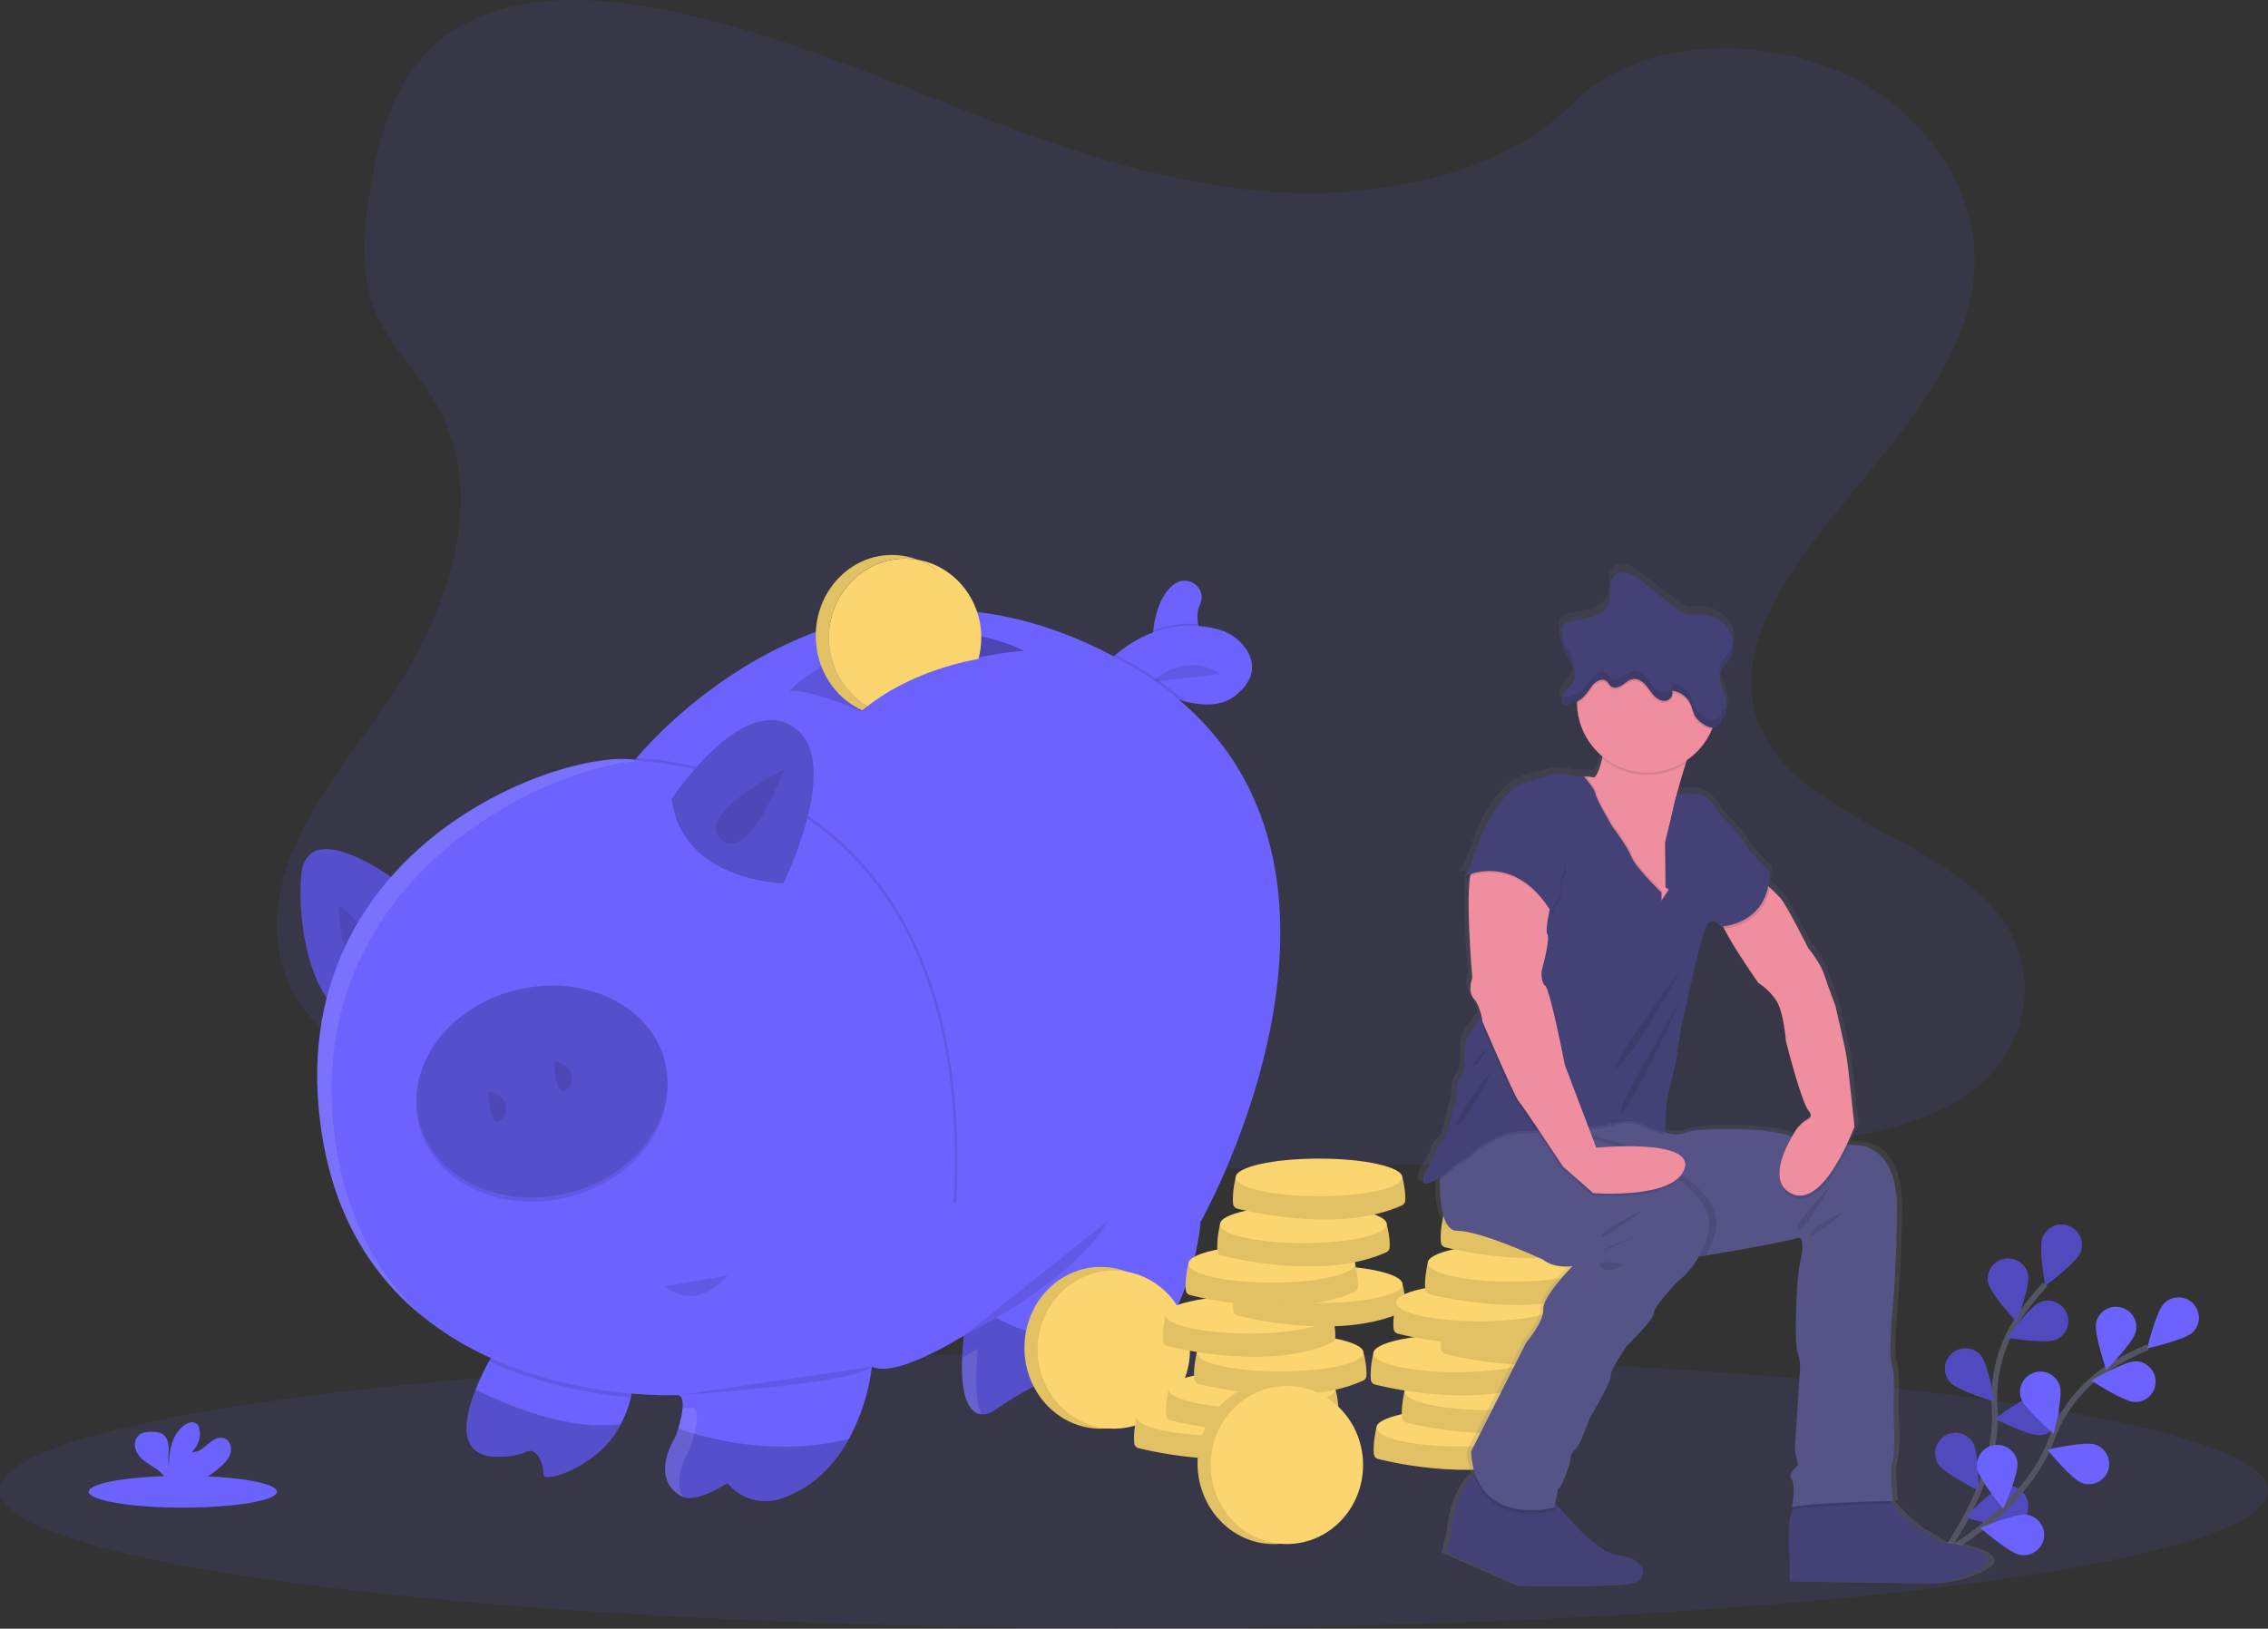 <?xml version="1.0" encoding="UTF-8"?>
<svg width="788px" height="566px" viewBox="0 0 788 566" version="1.1" xmlns="http://www.w3.org/2000/svg" xmlns:xlink="http://www.w3.org/1999/xlink">
    <rect x="0" y="0" width="788" height="566" fill="#333333" stroke="none"/>
    <!-- Generator: Sketch 53 (72520) - https://sketchapp.com -->
    <title>@1xundraw_savings_hjfl</title>
    <desc>Created with Sketch.</desc>
    <defs>
        <linearGradient x1="49.996%" y1="100.001%" x2="49.996%" y2="0.016%" id="linearGradient-1">
            <stop stop-color="#808080" stop-opacity="0.25" offset="0%"></stop>
            <stop stop-color="#808080" stop-opacity="0.12" offset="54%"></stop>
            <stop stop-color="#808080" stop-opacity="0.1" offset="100%"></stop>
        </linearGradient>
    </defs>
    <g id="Landing-Page" stroke="none" stroke-width="1" fill="none" fill-rule="evenodd">
        <g id="TravelLead-Landing-Page-" transform="translate(0, -6210)">
            <g id="---ILE-ZAROBIĘ" transform="translate(0, 5075)">
                <g id="Section-2" transform="translate(0, 1135)">
                    <g id="undraw_savings_hjfl">
                        <ellipse id="Oval" fill="#6C63FF" fill-rule="nonzero" opacity="0.1" cx="394" cy="517.958" rx="394" ry="47.893"></ellipse>
                        <path d="M674.163,541.436 C674.163,541.436 694.709,515.287 693.045,489.342 C692.28,478.465 695.062,467.633 700.975,458.471 C703.821,454.147 707.053,450.089 710.631,446.348" id="Path" stroke="#535461" stroke-width="2"></path>
                        <path d="M709.686,429.996 C708.234,433.626 710.61,446.778 710.61,446.778 C710.61,446.778 721.387,438.877 722.831,435.24 C723.768,432.891 723.381,430.222 721.816,428.237 C720.251,426.251 717.745,425.252 715.243,425.615 C712.741,425.977 710.623,427.648 709.686,429.996 L709.686,429.996 Z" id="Path" fill="#6C63FF" fill-rule="nonzero"></path>
                        <path d="M690.79,445.777 C691.544,449.611 700.657,459.359 700.657,459.359 C700.657,459.359 705.408,446.869 704.654,443.028 C703.895,439.192 700.17,436.697 696.333,437.456 C692.497,438.215 690.003,441.941 690.762,445.777 L690.79,445.777 Z" id="Path" fill="#6C63FF" fill-rule="nonzero"></path>
                        <path d="M677.546,480.335 C680.14,483.267 692.954,487.066 692.954,487.066 C692.954,487.066 690.748,473.885 688.154,470.953 C685.563,468.024 681.089,467.75 678.159,470.34 C675.23,472.931 674.956,477.405 677.546,480.335 L677.546,480.335 Z" id="Path" fill="#6C63FF" fill-rule="nonzero"></path>
                        <path d="M673.423,508.739 C675.481,512.066 687.463,517.98 687.463,517.98 C687.463,517.98 687.519,504.588 685.461,501.289 C683.404,497.965 679.041,496.938 675.717,498.995 C672.393,501.052 671.366,505.415 673.423,508.739 L673.423,508.739 Z" id="Path" fill="#6C63FF" fill-rule="nonzero"></path>
                        <path d="M714.211,465.575 C710.596,467.063 697.415,464.871 697.415,464.871 C697.415,464.871 705.168,454.002 708.812,452.515 C712.427,451.024 716.565,452.745 718.056,456.36 C719.547,459.974 717.826,464.113 714.211,465.604 L714.211,465.575 Z" id="Path" fill="#6C63FF" fill-rule="nonzero"></path>
                        <path d="M708.96,498.731 C705.07,499.076 693.158,493.015 693.158,493.015 C693.158,493.015 703.829,484.972 707.727,484.627 C711.62,484.286 715.051,487.166 715.392,491.059 C715.733,494.951 712.853,498.383 708.96,498.724 L708.96,498.731 Z" id="Path" fill="#6C63FF" fill-rule="nonzero"></path>
                        <path d="M699.438,530.265 C695.653,531.259 682.889,527.297 682.889,527.297 C682.889,527.297 692.051,517.564 695.836,516.57 C699.618,515.575 703.49,517.835 704.485,521.617 C705.479,525.398 703.22,529.27 699.438,530.265 L699.438,530.265 Z" id="Path" fill="#6C63FF" fill-rule="nonzero"></path>
                        <path d="M709.686,429.996 C708.234,433.626 710.61,446.778 710.61,446.778 C710.61,446.778 721.387,438.877 722.831,435.24 C723.768,432.891 723.381,430.222 721.816,428.237 C720.251,426.251 717.745,425.252 715.243,425.615 C712.741,425.977 710.623,427.648 709.686,429.996 L709.686,429.996 Z" id="Path" fill="#000000" fill-rule="nonzero" opacity="0.25"></path>
                        <path d="M690.79,445.777 C691.544,449.611 700.657,459.359 700.657,459.359 C700.657,459.359 705.408,446.869 704.654,443.028 C703.895,439.192 700.17,436.697 696.333,437.456 C692.497,438.215 690.003,441.941 690.762,445.777 L690.79,445.777 Z" id="Path" fill="#000000" fill-rule="nonzero" opacity="0.25"></path>
                        <path d="M677.546,480.335 C680.14,483.267 692.954,487.066 692.954,487.066 C692.954,487.066 690.748,473.885 688.154,470.953 C685.563,468.024 681.089,467.75 678.159,470.34 C675.23,472.931 674.956,477.405 677.546,480.335 L677.546,480.335 Z" id="Path" fill="#000000" fill-rule="nonzero" opacity="0.25"></path>
                        <path d="M673.423,508.739 C675.481,512.066 687.463,517.98 687.463,517.98 C687.463,517.98 687.519,504.588 685.461,501.289 C683.404,497.965 679.041,496.938 675.717,498.995 C672.393,501.052 671.366,505.415 673.423,508.739 L673.423,508.739 Z" id="Path" fill="#000000" fill-rule="nonzero" opacity="0.25"></path>
                        <path d="M714.211,465.575 C710.596,467.063 697.415,464.871 697.415,464.871 C697.415,464.871 705.168,454.002 708.812,452.515 C712.427,451.024 716.565,452.745 718.056,456.36 C719.547,459.974 717.826,464.113 714.211,465.604 L714.211,465.575 Z" id="Path" fill="#000000" fill-rule="nonzero" opacity="0.25"></path>
                        <path d="M708.96,498.731 C705.07,499.076 693.158,493.015 693.158,493.015 C693.158,493.015 703.829,484.972 707.727,484.627 C711.62,484.286 715.051,487.166 715.392,491.059 C715.733,494.951 712.853,498.383 708.96,498.724 L708.96,498.731 Z" id="Path" fill="#000000" fill-rule="nonzero" opacity="0.25"></path>
                        <path d="M699.438,530.265 C695.653,531.259 682.889,527.297 682.889,527.297 C682.889,527.297 692.051,517.564 695.836,516.57 C699.618,515.575 703.49,517.835 704.485,521.617 C705.479,525.398 703.22,529.27 699.438,530.265 L699.438,530.265 Z" id="Path" fill="#000000" fill-rule="nonzero" opacity="0.25"></path>
                        <path d="M674.332,540.344 C674.332,540.344 703.716,524.767 712.71,500.38 C716.412,490.128 723.336,481.352 732.445,475.366 C736.798,472.562 741.399,470.162 746.189,468.197" id="Path" stroke="#535461" stroke-width="2"></path>
                        <path d="M751.969,452.86 C749.15,455.595 746.013,468.578 746.013,468.578 C746.013,468.578 759.067,465.716 761.865,462.989 C763.674,461.226 764.406,458.632 763.784,456.184 C763.162,453.736 761.281,451.805 758.85,451.12 C756.419,450.434 753.807,451.098 751.997,452.86 L751.969,452.86 Z" id="Path" fill="#6C63FF" fill-rule="nonzero"></path>
                        <path d="M728.301,459.627 C727.441,463.44 731.825,476.063 731.825,476.063 C731.825,476.063 741.227,466.562 742.087,462.749 C742.95,458.936 740.558,455.146 736.745,454.284 C732.932,453.422 729.142,455.814 728.28,459.627 L728.301,459.627 Z" id="Path" fill="#6C63FF" fill-rule="nonzero"></path>
                        <path d="M702.194,485.861 C703.371,489.589 713.549,498.258 713.549,498.258 C713.549,498.258 716.869,485.311 715.663,481.582 C714.899,479.171 712.907,477.351 710.436,476.807 C707.966,476.263 705.394,477.079 703.688,478.946 C701.982,480.814 701.402,483.449 702.166,485.861 L702.194,485.861 Z" id="Path" fill="#6C63FF" fill-rule="nonzero"></path>
                        <path d="M686.906,510.156 C687.442,514.033 696.006,524.295 696.006,524.295 C696.006,524.295 701.468,512.094 700.939,508.225 C700.594,505.719 698.939,503.588 696.597,502.634 C694.254,501.68 691.581,502.048 689.584,503.6 C687.586,505.151 686.568,507.65 686.913,510.156 L686.906,510.156 Z" id="Path" fill="#6C63FF" fill-rule="nonzero"></path>
                        <path d="M741.693,487.221 C737.781,487.122 726.63,479.75 726.63,479.75 C726.63,479.75 738.154,472.969 742.059,473.068 C745.967,473.169 749.054,476.419 748.952,480.328 C748.851,484.236 745.601,487.322 741.693,487.221 L741.693,487.221 Z" id="Path" fill="#6C63FF" fill-rule="nonzero"></path>
                        <path d="M723.459,515.407 C719.758,514.145 711.322,503.777 711.322,503.777 C711.322,503.777 724.34,500.747 728.04,502.015 C730.432,502.834 732.206,504.866 732.694,507.347 C733.181,509.828 732.308,512.38 730.403,514.043 C728.498,515.705 725.851,516.225 723.459,515.407 L723.459,515.407 Z" id="Path" fill="#6C63FF" fill-rule="nonzero"></path>
                        <path d="M701.968,540.372 C698.113,539.752 688.048,530.956 688.048,530.956 C688.048,530.956 700.368,525.775 704.259,526.395 C708.119,527.018 710.743,530.652 710.12,534.511 C709.497,538.371 705.863,540.995 702.004,540.372 L701.968,540.372 Z" id="Path" fill="#6C63FF" fill-rule="nonzero"></path>
                        <path d="M449.075,67.015 C410.141,65.662 373.059,53.095 337.656,39.344 C302.252,25.592 267.173,10.354 229.168,3.108 C204.732,-1.579 176.778,-2.241 157.085,10.861 C138.147,23.436 132.015,45.201 128.723,65.401 C126.242,80.597 124.783,96.59 131.542,110.813 C136.258,120.681 144.624,128.998 150.411,138.457 C170.541,171.372 156.31,211.964 134.496,244.111 C124.262,259.187 112.392,273.566 104.491,289.622 C96.59,305.678 92.946,324.06 99.853,340.433 C106.704,356.644 123.021,368.852 140.698,377.422 C176.602,394.839 218.934,399.822 260.174,402.641 C351.506,408.893 443.324,406.165 534.896,403.473 C568.791,402.472 602.827,401.457 636.166,396.22 C654.681,393.309 673.796,388.686 687.23,377.535 C704.294,363.382 708.523,339.411 697.098,321.663 C677.92,291.891 624.895,284.498 611.489,252.548 C604.117,234.962 611.694,215.375 622.414,199.065 C645.413,164.07 683.967,133.375 686.004,93.383 C687.414,65.895 668.863,38.406 640.19,25.409 C610.15,11.792 568.495,13.505 546.335,36.052 C523.555,59.276 483.45,68.206 449.075,67.015 Z" id="Path" fill="#6C63FF" fill-rule="nonzero" opacity="0.1"></path>
                        <path d="M417.964,223.1 L400.435,223.1 C400.447,221.748 400.531,220.397 400.689,219.054 C401.239,214.275 402.93,206.522 408.174,202.885 C413.073,199.488 419.451,204.612 416.949,210.032 L416.886,210.18 C415.948,212.14 415.92,214.578 416.23,216.813 C416.559,218.969 417.141,221.08 417.964,223.1 L417.964,223.1 Z" id="Path" fill="#6C63FF" fill-rule="nonzero"></path>
                        <path d="M417.964,223.1 L400.435,223.1 C400.447,221.748 400.531,220.397 400.689,219.054 C405.636,217.199 410.925,216.435 416.195,216.813 C416.535,218.971 417.129,221.081 417.964,223.1 L417.964,223.1 Z" id="Path" fill="#000000" fill-rule="nonzero" opacity="0.1"></path>
                        <path d="M429.333,241.658 C424.787,245.358 418.429,245.415 411.924,243.829 C398.603,240.573 384.696,230.381 384.696,230.381 C385.643,229.331 386.66,228.346 387.741,227.435 C393.225,222.726 405.792,214.402 422.616,218.54 C426.731,219.484 430.355,221.907 432.801,225.348 C435.585,229.422 437.037,235.392 429.333,241.658 Z" id="Path" fill="#6C63FF" fill-rule="nonzero"></path>
                        <path d="M423.976,234.236 C423.976,234.236 413.841,225.602 399.878,237.055" id="Path" fill="#000000" fill-rule="nonzero" opacity="0.1"></path>
                        <path d="M138.95,306.975 C138.95,306.975 106.288,281.84 104.646,304.628 C103.004,327.415 111.222,348.799 118.27,350.674 C125.319,352.549 138.95,306.975 138.95,306.975 Z" id="Path" fill="#6C63FF" fill-rule="nonzero"></path>
                        <path d="M138.95,306.975 C138.95,306.975 106.288,281.84 104.646,304.628 C103.004,327.415 111.222,348.799 118.27,350.674 C125.319,352.549 138.95,306.975 138.95,306.975 Z" id="Path" fill="#000000" fill-rule="nonzero" opacity="0.2"></path>
                        <path d="M117.566,314.967 C117.566,314.967 118.334,335.936 124.854,332.588 C131.373,329.24 121.795,315.905 117.566,314.967 Z" id="Path" fill="#000000" fill-rule="nonzero" opacity="0.1"></path>
                        <path d="M219.202,485.67 C218.434,488.899 217.249,492.015 215.678,494.939 C215.276,495.7 214.839,496.482 214.36,497.279 C206.67,510.064 188.894,515.372 188.894,512.552 C188.894,509.733 187.139,502.445 182.671,504.56 C178.202,506.674 171.394,506.209 171.394,506.209 C159.094,505.272 161.173,493.148 165.247,482.879 C166.602,479.503 168.151,476.209 169.885,473.011 C171.422,470.192 172.571,468.345 172.571,468.345 L219.562,475.866 C219.562,475.866 220.612,479.573 219.202,485.67 Z" id="Path" fill="#6C63FF" fill-rule="nonzero"></path>
                        <path d="M411.924,243.829 C398.603,240.573 384.696,230.381 384.696,230.381 C385.643,229.331 386.66,228.346 387.741,227.435 C389.771,228.506 391.81,229.645 393.859,230.853 C400.281,234.591 406.331,238.936 411.924,243.829 Z" id="Path" fill="#000000" fill-rule="nonzero" opacity="0.1"></path>
                        <path d="M219.202,485.67 C206.452,484.528 187.985,481.392 169.864,473.047 C171.401,470.227 172.549,468.381 172.549,468.381 L219.54,475.901 C219.54,475.901 220.612,479.573 219.202,485.67 Z" id="Path" fill="#000000" fill-rule="nonzero" opacity="0.1"></path>
                        <path d="M417.118,424.681 C417.118,424.681 416.273,439.743 407.772,456.765 C401.227,470.152 391.131,481.484 378.585,489.526 C378.585,489.526 371.072,495.636 370.6,478.721 C370.6,478.721 367.308,475.196 344.754,490.597 C344.754,490.597 331.143,498.914 334.886,464.215 C334.886,464.215 334.886,464.173 334.886,464.152 C334.886,464.131 334.548,464.37 333.927,464.744 L333.885,464.744 C332.278,465.731 328.867,467.753 324.807,469.79 C317.371,473.526 307.736,477.325 302.957,474.929 C301.86,483.711 299.15,492.215 294.964,500.013 C290.228,508.634 282.757,517.063 271.056,520.869 C265.041,522.798 258.452,521.192 254,516.711 L252.66,515.372 C252.66,515.372 242.321,522.42 237.154,520.066 C231.988,517.712 227.752,511.143 234.8,498.921 C234.8,498.921 235.174,497.906 235.632,496.419 C236.781,492.648 238.451,485.846 235.745,484.824 C235.745,484.824 126.256,490.463 111.694,393.196 C97.133,295.93 193.455,260.223 220.703,263.98 C220.703,263.98 293.068,172.824 393.154,231.558 C493.24,290.291 417.118,424.681 417.118,424.681 Z" id="Path" fill="#6C63FF" fill-rule="nonzero"></path>
                        <path d="M220.703,263.98 C220.703,263.98 339.975,263.515 331.792,418.105" id="Path" stroke="#000000" opacity="0.1"></path>
                        <path d="M215.678,494.939 C215.276,495.7 214.839,496.482 214.36,497.279 C206.67,510.064 188.894,515.372 188.894,512.552 C188.894,509.733 187.139,502.445 182.671,504.56 C178.202,506.674 171.394,506.209 171.394,506.209 C159.094,505.272 161.173,493.148 165.247,482.879 C176.778,488.666 197.634,497.286 215.678,494.939 Z" id="Path" fill="#000000" fill-rule="nonzero" opacity="0.2"></path>
                        <path d="M294.964,500.013 C290.228,508.634 282.757,517.063 271.056,520.869 C265.041,522.798 258.452,521.192 254,516.711 L252.66,515.372 C252.66,515.372 242.321,522.42 237.154,520.066 C231.988,517.712 227.752,511.143 234.8,498.921 C234.8,498.921 235.174,497.906 235.632,496.419 C244.844,499.668 269.245,506.583 294.964,500.013 Z" id="Path" fill="#000000" fill-rule="nonzero" opacity="0.2"></path>
                        <path d="M334.886,464.152 C377.408,442.069 384.696,424.449 384.696,424.449" id="Path" fill="#000000" fill-rule="nonzero" opacity="0.1"></path>
                        <path d="M407.772,456.765 C401.227,470.152 391.131,481.484 378.585,489.526 C378.585,489.526 371.072,495.636 370.6,478.721 C370.6,478.721 367.308,475.196 344.754,490.597 C344.754,490.597 331.143,498.914 334.886,464.215 L346.163,457.963 C370.466,471.475 394.881,463.235 407.772,456.765 Z" id="Path" fill="#000000" fill-rule="nonzero" opacity="0.2"></path>
                        <path d="M233.397,277.611 C233.397,277.611 257.362,240.96 275.448,252.47 C293.534,263.98 272.163,306.975 272.163,306.975 C272.163,306.975 236.682,306.27 233.397,277.611 Z" id="Path" fill="#6C63FF" fill-rule="nonzero"></path>
                        <path d="M233.397,277.611 C233.397,277.611 257.362,240.96 275.448,252.47 C293.534,263.98 272.163,306.975 272.163,306.975 C272.163,306.975 236.682,306.27 233.397,277.611 Z" id="Path" fill="#000000" fill-rule="nonzero" opacity="0.2"></path>
                        <path d="M272.396,267.504 C272.396,267.504 240.911,282.778 250.546,291.708 C260.181,300.638 272.396,267.504 272.396,267.504 Z" id="Path" fill="#000000" fill-rule="nonzero" opacity="0.1"></path>
                        <path d="M355.798,226.152 C347.755,226.825 339.792,228.24 332.01,230.381 L331.792,230.444 C320.768,233.51 308.25,238.67 299.644,247.276 C299.644,247.276 279.677,238.818 274.271,240.227 C274.271,240.227 290.482,220.527 334.075,220.027 L334.181,220.027 C334.181,220.027 345.458,220.985 355.798,226.152 Z" id="Path"></path>
                        <ellipse id="Oval" fill="#000000" fill-rule="nonzero" opacity="0.1" transform="translate(188.315, 380.751) rotate(-13) translate(-188.315, -380.751) " cx="188.315" cy="380.751" rx="43.974" ry="36.419"></ellipse>
                        <ellipse id="Oval" fill="#6C63FF" fill-rule="nonzero" transform="translate(188.315, 379.342) rotate(-13) translate(-188.315, -379.342) " cx="188.315" cy="379.342" rx="43.974" ry="36.419"></ellipse>
                        <ellipse id="Oval" fill="#000000" fill-rule="nonzero" opacity="0.2" transform="translate(188.315, 379.342) rotate(-13) translate(-188.315, -379.342) " cx="188.315" cy="379.342" rx="43.974" ry="36.419"></ellipse>
                        <path d="M169.723,379.332 C169.723,379.332 170.195,392.964 174.192,388.975 C178.188,384.985 174.424,379.318 169.723,379.332 Z" id="Path" fill="#000000" fill-rule="nonzero" opacity="0.1"></path>
                        <path d="M192.517,368.957 C192.517,368.957 192.982,382.589 196.979,378.599 C200.975,374.61 197.211,368.915 192.517,368.957 Z" id="Path" fill="#000000" fill-rule="nonzero" opacity="0.1"></path>
                        <path d="M231.086,447.003 C231.086,447.003 240.911,456.638 252.893,443.246" id="Path" fill="#000000" fill-rule="nonzero" opacity="0.1"></path>
                        <path d="M274.271,240.248 C279.677,238.839 299.644,247.297 299.644,247.297 C308.25,238.691 320.789,233.531 331.792,230.465 L334.089,220.048 C290.453,220.548 274.271,240.248 274.271,240.248 Z" id="Path" fill="#000000" fill-rule="nonzero" opacity="0.15"></path>
                        <path d="M334.181,220.048 L332.01,230.402 C339.792,228.262 347.755,226.846 355.798,226.173 C345.458,220.985 334.181,220.048 334.181,220.048 Z" id="Path" fill="#000000" fill-rule="nonzero" opacity="0.3"></path>
                        <polygon id="Path" fill="#000000" fill-rule="nonzero" opacity="0.15" points="334.089 220.048 331.806 230.465 332.024 230.402 334.195 220.048"></polygon>
                        <g id="Group" opacity="0.1" transform="translate(109.953, 263.606)" fill="#FFFFFF" fill-rule="nonzero">
                            <path d="M129.78,239.727 C129.78,239.727 130.154,238.712 130.612,237.225 C131.761,233.454 133.431,226.652 130.725,225.63 C130.725,225.63 129.47,225.694 127.201,225.687 C126.954,228.171 126.441,230.621 125.671,232.996 C125.213,234.483 124.839,235.498 124.839,235.498 C117.791,247.72 122.02,254.296 127.194,256.643 L127.469,256.741 C125.389,253.182 125.22,247.635 129.78,239.727 Z" id="Path"></path>
                            <path d="M6.675,134.002 C-7.894,36.736 91.536,-2.791 118.785,0.994 L110.75,0.585 C83.501,-3.172 -12.828,32.535 1.741,129.802 C6.322,160.384 20.292,180.789 37.286,194.399 C22.555,180.866 10.805,161.568 6.675,134.002 Z" id="Path"></path>
                            <path d="M229.859,205.021 C229.859,205.021 229.859,204.979 229.859,204.958 C229.859,204.936 229.521,205.176 228.901,205.55 L228.858,205.55 C227.907,206.128 226.321,207.079 224.347,208.179 C223.643,224.213 227.794,227.688 231.057,227.991 C229.401,224.249 228.534,217.377 229.859,205.021 Z" id="Path"></path>
                            <path d="M265.58,219.526 C265.58,219.526 264.734,218.631 260.999,219.738 C261.971,226.73 264.664,227.491 266.581,227.075 C265.924,224.612 265.587,222.075 265.58,219.526 Z" id="Path"></path>
                        </g>
                        <path d="M235.745,484.824 C235.745,484.824 296.832,481.068 302.936,474.957" id="Path" fill="#000000" fill-rule="nonzero" opacity="0.1"></path>
                        <ellipse id="Oval" fill="#FBD56F" fill-rule="nonzero" cx="382.413" cy="468.381" rx="26.473" ry="28.102"></ellipse>
                        <ellipse id="Oval" fill="#000000" fill-rule="nonzero" opacity="0.1" cx="382.413" cy="468.381" rx="26.473" ry="28.102"></ellipse>
                        <ellipse id="Oval" fill="#FBD56F" fill-rule="nonzero" cx="386.98" cy="469.008" rx="26.473" ry="27.474"></ellipse>
                        <path d="M397.707,493.903 L394.952,492.373 C394.952,492.373 393.662,497.744 394.085,501.578 C394.166,502.367 394.727,503.024 395.494,503.228 C401.838,504.799 432.019,511.502 452.783,502.057 C453.396,501.78 453.814,501.197 453.882,500.528 C454.143,498.174 453.241,493.318 452.882,492.373 C452.127,490.336 397.707,493.903 397.707,493.903 Z" id="Path" fill="#FBD56F" fill-rule="nonzero"></path>
                        <path d="M397.707,493.903 L394.952,492.373 C394.952,492.373 393.662,497.744 394.085,501.578 C394.166,502.367 394.727,503.024 395.494,503.228 C401.838,504.799 432.019,511.502 452.783,502.057 C453.396,501.78 453.814,501.197 453.882,500.528 C454.143,498.174 453.241,493.318 452.882,492.373 C452.127,490.336 397.707,493.903 397.707,493.903 Z" id="Path" fill="#000000" fill-rule="nonzero" opacity="0.1"></path>
                        <ellipse id="Oval" fill="#FBD56F" fill-rule="nonzero" cx="423.927" cy="492.373" rx="28.976" ry="6.534"></ellipse>
                        <path d="M408.801,484.268 L406.053,482.738 C406.053,482.738 404.763,488.109 405.186,491.943 C405.266,492.731 405.828,493.386 406.595,493.585 C412.939,495.164 443.12,501.867 463.884,492.422 C464.495,492.143 464.913,491.561 464.983,490.893 C465.237,488.539 464.335,483.683 463.976,482.738 C463.193,480.701 408.801,484.268 408.801,484.268 Z" id="Path" fill="#FBD56F" fill-rule="nonzero"></path>
                        <path d="M408.801,484.268 L406.053,482.738 C406.053,482.738 404.763,488.109 405.186,491.943 C405.266,492.731 405.828,493.386 406.595,493.585 C412.939,495.164 443.12,501.867 463.884,492.422 C464.495,492.143 464.913,491.561 464.983,490.893 C465.237,488.539 464.335,483.683 463.976,482.738 C463.193,480.701 408.801,484.268 408.801,484.268 Z" id="Path" fill="#000000" fill-rule="nonzero" opacity="0.1"></path>
                        <ellipse id="Oval" fill="#FBD56F" fill-rule="nonzero" cx="434.993" cy="482.738" rx="28.976" ry="6.534"></ellipse>
                        <path d="M418.563,471.602 L415.807,470.072 C415.807,470.072 414.518,475.443 414.941,479.277 C415.022,480.067 415.583,480.723 416.35,480.927 C422.694,482.498 452.882,489.201 473.639,479.757 C474.251,479.477 474.672,478.896 474.745,478.227 C474.999,475.873 474.097,471.017 473.737,470.072 C472.983,468.035 418.563,471.602 418.563,471.602 Z" id="Path" fill="#FBD56F" fill-rule="nonzero"></path>
                        <path d="M418.563,471.602 L415.807,470.072 C415.807,470.072 414.518,475.443 414.941,479.277 C415.022,480.067 415.583,480.723 416.35,480.927 C422.694,482.498 452.882,489.201 473.639,479.757 C474.251,479.477 474.672,478.896 474.745,478.227 C474.999,475.873 474.097,471.017 473.737,470.072 C472.983,468.035 418.563,471.602 418.563,471.602 Z" id="Path" fill="#000000" fill-rule="nonzero" opacity="0.1"></path>
                        <ellipse id="Oval" fill="#FBD56F" fill-rule="nonzero" cx="444.783" cy="470.072" rx="28.976" ry="6.534"></ellipse>
                        <path d="M407.723,458.429 L404.967,456.892 C404.967,456.892 403.684,462.27 404.1,466.097 C404.184,466.885 404.744,467.541 405.51,467.746 C411.853,469.318 442.034,476.021 462.791,466.583 C463.405,466.305 463.826,465.724 463.898,465.054 C464.152,462.7 463.25,457.844 462.89,456.892 C462.143,454.848 407.723,458.429 407.723,458.429 Z" id="Path" fill="#FBD56F" fill-rule="nonzero"></path>
                        <path d="M407.723,458.429 L404.967,456.892 C404.967,456.892 403.684,462.27 404.1,466.097 C404.184,466.885 404.744,467.541 405.51,467.746 C411.853,469.318 442.034,476.021 462.791,466.583 C463.405,466.305 463.826,465.724 463.898,465.054 C464.152,462.7 463.25,457.844 462.89,456.892 C462.143,454.848 407.723,458.429 407.723,458.429 Z" id="Path" fill="#000000" fill-rule="nonzero" opacity="0.1"></path>
                        <ellipse id="Oval" fill="#FBD56F" fill-rule="nonzero" cx="433.943" cy="456.885" rx="28.976" ry="6.534"></ellipse>
                        <path d="M432.103,447.856 L429.354,446.32 C429.354,446.32 428.064,451.697 428.487,455.525 C428.567,456.315 429.129,456.972 429.897,457.174 C436.24,458.746 466.421,465.449 487.179,456.011 C487.79,455.731 488.21,455.15 488.285,454.481 C488.539,452.127 487.637,447.264 487.277,446.32 C486.523,444.268 432.103,447.856 432.103,447.856 Z" id="Path" fill="#FBD56F" fill-rule="nonzero"></path>
                        <path d="M432.103,447.856 L429.354,446.32 C429.354,446.32 428.064,451.697 428.487,455.525 C428.567,456.315 429.129,456.972 429.897,457.174 C436.24,458.746 466.421,465.449 487.179,456.011 C487.79,455.731 488.21,455.15 488.285,454.481 C488.539,452.127 487.637,447.264 487.277,446.32 C486.523,444.268 432.103,447.856 432.103,447.856 Z" id="Path" fill="#000000" fill-rule="nonzero" opacity="0.1"></path>
                        <ellipse id="Oval" fill="#FBD56F" fill-rule="nonzero" cx="458.323" cy="446.305" rx="28.976" ry="6.534"></ellipse>
                        <path d="M415.631,440.73 L412.875,439.194 C412.875,439.194 411.593,444.572 412.008,448.399 C412.092,449.187 412.652,449.843 413.418,450.048 C419.762,451.62 449.942,458.323 470.7,448.885 C471.313,448.607 471.734,448.025 471.806,447.356 C472.06,445.002 471.158,440.138 470.798,439.194 C470.051,437.157 415.631,440.73 415.631,440.73 Z" id="Path" fill="#FBD56F" fill-rule="nonzero"></path>
                        <path d="M415.631,440.73 L412.875,439.194 C412.875,439.194 411.593,444.572 412.008,448.399 C412.092,449.187 412.652,449.843 413.418,450.048 C419.762,451.62 449.942,458.323 470.7,448.885 C471.313,448.607 471.734,448.025 471.806,447.356 C472.06,445.002 471.158,440.138 470.798,439.194 C470.051,437.157 415.631,440.73 415.631,440.73 Z" id="Path" fill="#000000" fill-rule="nonzero" opacity="0.1"></path>
                        <ellipse id="Oval" fill="#FBD56F" fill-rule="nonzero" cx="441.851" cy="439.194" rx="28.976" ry="6.534"></ellipse>
                        <path d="M426.627,427 L423.878,425.464 C423.878,425.464 422.588,430.841 423.011,434.669 C423.091,435.459 423.653,436.116 424.42,436.318 C430.764,437.89 460.945,444.593 481.709,435.155 C482.321,434.876 482.739,434.294 482.809,433.626 C483.062,431.271 482.16,426.415 481.801,425.464 C481.054,423.427 426.627,427 426.627,427 Z" id="Path" fill="#FBD56F" fill-rule="nonzero"></path>
                        <path d="M426.627,427 L423.878,425.464 C423.878,425.464 422.588,430.841 423.011,434.669 C423.091,435.459 423.653,436.116 424.42,436.318 C430.764,437.89 460.945,444.593 481.709,435.155 C482.321,434.876 482.739,434.294 482.809,433.626 C483.062,431.271 482.16,426.415 481.801,425.464 C481.054,423.427 426.627,427 426.627,427 Z" id="Path" fill="#000000" fill-rule="nonzero" opacity="0.1"></path>
                        <ellipse id="Oval" fill="#FBD56F" fill-rule="nonzero" cx="452.853" cy="425.464" rx="28.976" ry="6.534"></ellipse>
                        <path d="M432.061,410.704 L429.305,409.168 C429.305,409.168 428.022,414.546 428.438,418.373 C428.522,419.161 429.082,419.817 429.848,420.022 C436.191,421.594 466.372,428.297 487.129,418.859 C487.743,418.581 488.164,418 488.236,417.33 C488.49,414.976 487.587,410.119 487.228,409.168 C486.474,407.131 432.061,410.704 432.061,410.704 Z" id="Path" fill="#FBD56F" fill-rule="nonzero"></path>
                        <path d="M432.061,410.704 L429.305,409.168 C429.305,409.168 428.022,414.546 428.438,418.373 C428.522,419.161 429.082,419.817 429.848,420.022 C436.191,421.594 466.372,428.297 487.129,418.859 C487.743,418.581 488.164,418 488.236,417.33 C488.49,414.976 487.587,410.119 487.228,409.168 C486.474,407.131 432.061,410.704 432.061,410.704 Z" id="Path" fill="#000000" fill-rule="nonzero" opacity="0.1"></path>
                        <ellipse id="Oval" fill="#FBD56F" fill-rule="nonzero" cx="458.273" cy="409.168" rx="28.976" ry="6.534"></ellipse>
                        <path d="M480.969,497.688 L478.213,496.151 C478.213,496.151 476.923,501.529 477.346,505.356 C477.428,506.145 477.989,506.802 478.756,507.005 C485.099,508.577 515.28,515.28 536.044,505.842 C536.656,505.56 537.074,504.976 537.144,504.306 C537.405,501.952 536.503,497.095 536.143,496.151 C535.389,494.114 480.969,497.688 480.969,497.688 Z" id="Path" fill="#FBD56F" fill-rule="nonzero"></path>
                        <path d="M480.969,497.688 L478.213,496.151 C478.213,496.151 476.923,501.529 477.346,505.356 C477.428,506.145 477.989,506.802 478.756,507.005 C485.099,508.577 515.28,515.28 536.044,505.842 C536.656,505.56 537.074,504.976 537.144,504.306 C537.405,501.952 536.503,497.095 536.143,496.151 C535.389,494.114 480.969,497.688 480.969,497.688 Z" id="Path" fill="#000000" fill-rule="nonzero" opacity="0.1"></path>
                        <ellipse id="Oval" fill="#FBD56F" fill-rule="nonzero" cx="507.189" cy="496.151" rx="28.976" ry="6.534"></ellipse>
                        <path d="M490.752,485.022 L487.996,483.485 C487.996,483.485 486.713,488.863 487.129,492.69 C487.213,493.479 487.773,494.134 488.539,494.34 C494.882,495.911 525.063,502.614 545.82,493.177 C546.434,492.899 546.855,492.317 546.927,491.647 C547.181,489.293 546.279,484.43 545.919,483.485 C545.172,481.448 490.752,485.022 490.752,485.022 Z" id="Path" fill="#FBD56F" fill-rule="nonzero"></path>
                        <path d="M490.752,485.022 L487.996,483.485 C487.996,483.485 486.713,488.863 487.129,492.69 C487.213,493.479 487.773,494.134 488.539,494.34 C494.882,495.911 525.063,502.614 545.82,493.177 C546.434,492.899 546.855,492.317 546.927,491.647 C547.181,489.293 546.279,484.43 545.919,483.485 C545.172,481.448 490.752,485.022 490.752,485.022 Z" id="Path" fill="#000000" fill-rule="nonzero" opacity="0.1"></path>
                        <ellipse id="Oval" fill="#FBD56F" fill-rule="nonzero" cx="516.972" cy="483.485" rx="28.976" ry="6.534"></ellipse>
                        <path d="M479.912,471.82 L477.163,470.291 C477.163,470.291 475.873,475.662 476.296,479.496 C476.377,480.284 476.939,480.939 477.706,481.138 C484.049,482.717 514.23,489.42 534.994,479.975 C535.607,479.697 536.026,479.115 536.094,478.446 C536.347,476.092 535.445,471.235 535.086,470.291 C534.339,468.296 479.912,471.82 479.912,471.82 Z" id="Path" fill="#FBD56F" fill-rule="nonzero"></path>
                        <path d="M479.912,471.82 L477.163,470.291 C477.163,470.291 475.873,475.662 476.296,479.496 C476.377,480.284 476.939,480.939 477.706,481.138 C484.049,482.717 514.23,489.42 534.994,479.975 C535.607,479.697 536.026,479.115 536.094,478.446 C536.347,476.092 535.445,471.235 535.086,470.291 C534.339,468.296 479.912,471.82 479.912,471.82 Z" id="Path" fill="#000000" fill-rule="nonzero" opacity="0.1"></path>
                        <ellipse id="Oval" fill="#FBD56F" fill-rule="nonzero" cx="506.138" cy="470.305" rx="28.976" ry="6.534"></ellipse>
                        <path d="M504.299,461.248 L501.543,459.718 C501.543,459.718 500.253,465.089 500.676,468.881 C500.756,469.671 501.318,470.329 502.086,470.53 C508.429,472.109 538.61,478.805 559.374,469.367 C559.987,469.09 560.406,468.507 560.474,467.838 C560.728,465.484 559.832,460.628 559.473,459.683 C558.719,457.724 504.299,461.248 504.299,461.248 Z" id="Path" fill="#FBD56F" fill-rule="nonzero"></path>
                        <path d="M504.299,461.248 L501.543,459.718 C501.543,459.718 500.253,465.089 500.676,468.881 C500.756,469.671 501.318,470.329 502.086,470.53 C508.429,472.109 538.61,478.805 559.374,469.367 C559.987,469.09 560.406,468.507 560.474,467.838 C560.728,465.484 559.832,460.628 559.473,459.683 C558.719,457.724 504.299,461.248 504.299,461.248 Z" id="Path" fill="#000000" fill-rule="nonzero" opacity="0.1"></path>
                        <ellipse id="Oval" fill="#FBD56F" fill-rule="nonzero" cx="530.519" cy="459.725" rx="28.976" ry="6.534"></ellipse>
                        <path d="M487.82,454.143 L485.071,452.614 C485.071,452.614 483.781,457.984 484.204,461.819 C484.287,462.606 484.848,463.26 485.614,463.461 C491.957,465.04 522.138,471.736 542.902,462.298 C543.515,462.02 543.934,461.438 544.002,460.769 C544.256,458.414 543.353,453.558 542.994,452.614 C542.247,450.577 487.82,454.143 487.82,454.143 Z" id="Path" fill="#FBD56F" fill-rule="nonzero"></path>
                        <path d="M487.82,454.143 L485.071,452.614 C485.071,452.614 483.781,457.984 484.204,461.819 C484.287,462.606 484.848,463.26 485.614,463.461 C491.957,465.04 522.138,471.736 542.902,462.298 C543.515,462.02 543.934,461.438 544.002,460.769 C544.256,458.414 543.353,453.558 542.994,452.614 C542.247,450.577 487.82,454.143 487.82,454.143 Z" id="Path" fill="#000000" fill-rule="nonzero" opacity="0.1"></path>
                        <ellipse id="Oval" fill="#FBD56F" fill-rule="nonzero" cx="514.047" cy="452.614" rx="28.976" ry="6.534"></ellipse>
                        <path d="M498.822,440.413 L496.066,438.884 C496.066,438.884 494.777,444.254 495.199,448.089 C495.281,448.878 495.842,449.534 496.609,449.738 C502.953,451.31 533.133,458.013 553.891,448.568 C554.503,448.289 554.924,447.708 554.997,447.038 C555.251,444.684 554.349,439.828 553.989,438.884 C553.242,436.847 498.822,440.413 498.822,440.413 Z" id="Path" fill="#FBD56F" fill-rule="nonzero"></path>
                        <path d="M498.822,440.413 L496.066,438.884 C496.066,438.884 494.777,444.254 495.199,448.089 C495.281,448.878 495.842,449.534 496.609,449.738 C502.953,451.31 533.133,458.013 553.891,448.568 C554.503,448.289 554.924,447.708 554.997,447.038 C555.251,444.684 554.349,439.828 553.989,438.884 C553.242,436.847 498.822,440.413 498.822,440.413 Z" id="Path" fill="#000000" fill-rule="nonzero" opacity="0.1"></path>
                        <ellipse id="Oval" fill="#FBD56F" fill-rule="nonzero" cx="525.042" cy="438.884" rx="28.976" ry="6.534"></ellipse>
                        <path d="M504.242,424.117 L501.494,422.588 C501.494,422.588 500.204,427.959 500.627,431.793 C500.708,432.582 501.27,433.239 502.036,433.442 C508.38,435.014 538.561,441.717 559.325,432.272 C559.938,431.995 560.356,431.412 560.424,430.743 C560.678,428.389 559.776,423.532 559.417,422.588 C558.669,420.551 504.242,424.117 504.242,424.117 Z" id="Path" fill="#FBD56F" fill-rule="nonzero"></path>
                        <path d="M504.242,424.117 L501.494,422.588 C501.494,422.588 500.204,427.959 500.627,431.793 C500.708,432.582 501.27,433.239 502.036,433.442 C508.38,435.014 538.561,441.717 559.325,432.272 C559.938,431.995 560.356,431.412 560.424,430.743 C560.678,428.389 559.776,423.532 559.417,422.588 C558.669,420.551 504.242,424.117 504.242,424.117 Z" id="Path" fill="#000000" fill-rule="nonzero" opacity="0.1"></path>
                        <ellipse id="Oval" fill="#FBD56F" fill-rule="nonzero" cx="530.469" cy="422.588" rx="28.976" ry="6.534"></ellipse>
                        <path d="M287.994,221.606 C287.994,206.438 299.842,194.117 314.467,194.117 C315.901,194.119 317.332,194.239 318.745,194.477 C315.916,193.408 312.917,192.862 309.893,192.863 C295.274,192.863 283.426,205.444 283.426,220.964 C283.426,232.622 290.115,242.617 299.637,246.874 C300.095,246.472 300.666,245.993 301.343,245.464 C292.999,240.42 287.927,231.356 287.994,221.606 L287.994,221.606 Z" id="Path" fill="#FBD56F" fill-rule="nonzero"></path>
                        <path d="M287.994,221.606 C287.994,206.438 299.842,194.117 314.467,194.117 C315.901,194.119 317.332,194.239 318.745,194.477 C315.916,193.408 312.917,192.862 309.893,192.863 C295.274,192.863 283.426,205.444 283.426,220.964 C283.426,232.622 290.115,242.617 299.637,246.874 C300.095,246.472 300.666,245.993 301.343,245.464 C292.999,240.42 287.927,231.356 287.994,221.606 L287.994,221.606 Z" id="Path" fill="#000000" fill-rule="nonzero" opacity="0.1"></path>
                        <path d="M336.366,221.007 C336.364,224.071 335.889,227.116 334.956,230.035 C336.563,229.648 338.241,229.331 339.968,228.964 C340.609,226.564 340.933,224.09 340.933,221.606 C340.933,207.946 331.327,196.626 318.745,194.498 C329.015,198.389 336.366,208.778 336.366,221.007 Z" id="Path" fill="#FBD56F" fill-rule="nonzero"></path>
                        <path d="M287.994,221.606 C287.926,231.359 293.001,240.428 301.35,245.471 C306.333,241.51 317.322,234.229 334.963,230.014 C335.896,227.095 336.371,224.05 336.373,220.985 C336.373,208.757 329.022,198.367 318.752,194.498 C317.339,194.26 315.908,194.14 314.474,194.138 C299.842,194.16 287.994,206.459 287.994,221.606 Z" id="Path" fill="#FBD56F" fill-rule="nonzero"></path>
                        <path d="M678.885,536.122 C674.854,535.981 674.706,534.416 669.525,531.717 C666.593,530.194 662.153,525.768 658.84,522.209 L658.065,521.37 L659.474,521.37 C659.474,521.37 658.177,510.001 659.333,507.273 C660.489,504.546 659.622,488.511 659.622,488.511 C659.622,488.511 660.327,476.282 659.044,473.441 C657.762,470.601 659.474,452.409 659.474,452.409 C659.474,452.409 660.63,441.604 660.884,419.571 C661.138,397.538 648.197,396.833 648.197,396.833 C648.197,396.833 646.47,396.699 643.848,396.446 L643.059,396.368 C644.757,392.844 645.751,390.152 645.751,390.152 C645.751,390.152 643.587,369.542 643.009,365.99 C642.431,362.438 638.985,347.77 638.985,347.77 C638.985,347.77 636.539,341.518 635.094,337.113 C633.649,332.708 629.336,327.591 629.336,327.591 C629.336,327.591 621.583,312.24 619.398,309.97 C618.397,308.92 616.987,307.588 615.768,306.446 L615.133,305.868 C615.463,304.268 615.638,302.639 615.655,301.005 C615.655,301.005 607.585,293.04 607.007,291.053 C606.429,289.065 598.802,281.671 598.802,281.671 C598.802,281.671 594.475,273.714 589.583,273.573 C587.268,273.439 584.945,273.507 582.641,273.777 C583.649,270.056 584.84,266.158 585.904,262.81 C586.024,262.436 586.144,262.105 586.256,261.717 C590.17,259.069 593.243,255.353 595.109,251.011 C595.208,250.779 595.299,250.546 595.391,250.306 L595.546,250.306 C595.749,250.302 595.952,250.283 596.152,250.25 C597.766,249.975 599.134,248.135 598.387,246.726 C598.486,246.891 598.666,246.991 598.859,246.987 C599.395,246.987 600.05,246.19 600.177,245.506 C600.177,245.387 600.212,245.267 600.226,245.147 C600.24,245.027 600.276,244.851 600.297,244.703 C600.318,244.555 600.297,244.421 600.297,244.28 C600.297,244.139 600.297,243.991 600.297,243.85 C600.297,243.709 600.297,243.575 600.297,243.441 C600.297,243.307 600.297,243.124 600.297,242.969 C600.297,242.814 600.297,242.722 600.297,242.595 C600.297,242.469 600.297,242.215 600.254,242.025 C600.254,241.947 600.254,241.869 600.254,241.792 L600.254,241.792 C600.17,241.016 600.014,240.249 599.789,239.501 C599,236.858 597.329,234.236 597.971,231.558 L597.971,231.473 L597.971,231.473 C598.506,229.359 600.311,227.879 601.41,226.018 C601.516,225.842 601.608,225.658 601.699,225.475 C601.699,225.44 601.735,225.405 601.749,225.376 C601.819,225.235 601.876,225.095 601.932,224.954 L602.045,224.679 C602.094,224.559 602.129,224.432 602.172,224.305 C602.214,224.178 602.249,224.08 602.277,223.96 C602.305,223.84 602.334,223.734 602.362,223.621 C602.39,223.509 602.425,223.354 602.453,223.213 C602.482,223.072 602.453,223.015 602.503,222.917 C602.552,222.818 602.545,222.606 602.559,222.451 C602.573,222.296 602.559,222.282 602.559,222.198 C602.559,222.113 602.559,221.852 602.559,221.676 L602.559,221.465 C602.559,221.274 602.559,221.077 602.559,220.887 C602.559,220.83 602.559,220.774 602.559,220.718 C602.559,220.513 602.559,220.309 602.503,220.104 C602.503,220.104 602.503,220.048 602.503,220.02 L602.503,220.02 C602.259,218.233 601.546,216.543 600.438,215.121 C597.882,212.075 594.04,210.412 590.07,210.631 C588.989,210.755 587.898,210.776 586.813,210.695 C585.002,210.427 583.472,209.285 582.035,208.172 L569.968,198.875 C568.621,197.709 567.076,196.792 565.408,196.168 C563.702,195.647 561.658,195.823 560.396,197.07 C558.134,199.298 559.572,203.132 558.669,206.156 C557.88,208.778 555.35,210.554 552.735,211.435 C550.12,212.316 547.315,212.513 544.622,213.155 C543.824,213.282 543.076,213.626 542.458,214.149 C541.764,214.996 541.425,216.08 541.514,217.172 C541.496,219.851 542.14,222.492 543.389,224.862 C543.896,225.821 544.509,226.8 545.052,227.787 L545.186,228.034 L545.362,228.372 C545.454,228.562 545.546,228.746 545.63,228.929 L545.736,229.168 L545.898,229.57 C545.898,229.655 545.961,229.739 545.99,229.817 C546.018,229.894 546.088,230.134 546.138,230.289 C546.421,231.204 546.448,232.179 546.215,233.108 C545.799,234.638 544.608,235.815 543.551,237.006 C542.695,237.942 542.085,239.075 541.775,240.305 L541.775,240.305 C541.723,240.594 541.723,240.89 541.775,241.179 C541.775,241.214 541.775,241.249 541.775,241.284 C541.79,241.349 541.809,241.412 541.831,241.475 C541.847,241.521 541.866,241.565 541.887,241.609 C541.908,241.659 541.932,241.709 541.958,241.757 C542.011,241.833 542.073,241.904 542.141,241.968 L542.247,242.046 C542.304,242.089 542.366,242.127 542.43,242.158 L542.55,242.215 L542.846,242.292 L542.931,242.292 C543.085,242.303 543.241,242.303 543.396,242.292 L543.537,242.292 C543.683,242.283 543.829,242.264 543.974,242.236 L544.136,242.236 C544.374,242.191 544.609,242.132 544.841,242.06 C545.65,241.817 546.438,241.506 547.195,241.129 C547.195,241.214 547.195,241.306 547.195,241.39 C547.195,241.475 547.195,241.693 547.195,241.841 C547.235,244.63 547.762,247.389 548.752,249.996 C550.297,254.058 552.886,257.639 556.259,260.378 C556.217,260.618 556.174,260.865 556.125,261.118 C555.42,264.523 553.975,267.941 553.08,267.68 C552.204,267.482 551.308,267.383 550.409,267.384 L549.626,267.384 L549.626,267.384 C548.811,267.292 547.989,267.292 547.174,267.384 C546.81,267.411 546.445,267.361 546.102,267.236 C543.775,266.502 541.301,266.364 538.906,266.835 C533.93,267.857 526.353,269.724 524.274,271.959 C521.102,275.37 516.521,278.64 511.312,292.85 C511.312,292.85 508.718,301.519 506.702,302.661 C507.146,302.429 507.603,302.222 508.07,302.041 C507.802,302.51 507.433,302.914 506.991,303.225 C507.72,302.853 508.477,302.537 509.254,302.28 C507.682,311.542 510.015,338.029 510.015,338.029 C510.015,338.029 508.14,342.597 510.586,345.303 C512.045,346.903 512.834,349.405 513.243,351.182 L512.884,351.731 L512.884,351.731 C511.587,353.74 509.853,356.362 508.718,357.807 C506.702,360.366 507.273,368.471 507.273,368.471 C507.273,368.471 506.843,372.305 505.405,373.729 C503.968,375.153 504.25,380.411 504.25,380.411 L500.563,394.289 C500.563,394.289 497.103,397.411 497.103,398.835 C497.103,400.259 494.368,404.234 494.368,404.234 C494.368,404.234 490.188,411.057 494.368,410.063 C495.894,409.621 497.328,408.905 498.597,407.949 L498.597,408.054 C498.597,408.301 498.597,408.555 498.597,408.816 C498.477,416.244 499.302,426.704 504.771,426.704 C513.229,426.704 535.163,436.79 535.163,436.79 C539.625,440.202 545.672,439.067 545.672,439.067 C545.672,439.067 534.966,449.703 535.276,454.115 C535.586,458.527 529.229,465.766 529.229,465.766 L509.634,504.003 C509.744,506.668 510.218,509.305 511.044,511.841 L510.762,512.08 C503.235,518.959 502.579,532.57 502.579,532.57 L500.852,539.533 L527.065,551.05 C527.065,551.05 561.059,551.755 566.965,550.197 C572.872,548.64 571.575,542.092 563.794,540.816 C556.012,539.54 554.144,536.122 551.551,534.564 C549.803,533.507 543.593,526.691 539.738,522.371 C539.681,522.3 539.625,522.244 539.569,522.18 L540.464,517.247 C542.191,516.394 544.784,507.865 544.784,507.865 C544.784,507.865 544.784,504.454 546.511,503.46 C548.238,502.466 551.84,492.232 551.84,492.232 C551.84,492.232 559.593,479.299 559.191,477.593 C558.789,475.887 564.83,467.218 564.83,467.218 C564.83,467.218 575.057,457.266 574.62,455.489 C574.183,453.713 582.831,444.614 582.831,444.614 C585.954,442.232 588.557,439.236 590.478,435.811 L592.974,435.402 C604.286,433.548 623.077,430.2 625.177,429.263 C628.06,427.987 627.482,433.675 626.333,438.503 C625.184,443.331 624.317,466.506 625.628,469.515 C626.939,472.525 626.333,477.339 626.333,477.339 L624.606,503.347 L625.755,508.894 C625.755,508.894 621.865,512.017 623.45,513.863 C625.036,515.71 623.598,523.675 623.598,523.675 C623.732,523.625 623.894,523.576 624.071,523.527 C623.937,523.837 623.803,524.161 623.683,524.492 C621.449,530.836 622.731,541.295 622.731,541.295 L622.731,549.542 C622.731,549.542 662.632,550.247 671.414,550.247 C680.196,550.247 692.305,545.983 693.024,542.571 C693.743,539.16 682.917,536.27 678.885,536.122 Z M565.408,388.157 L562.8,388.375 C563.661,388.248 564.53,388.175 565.401,388.157 L565.408,388.157 Z M581.344,279.056 C581.71,277.407 582.154,275.645 582.648,273.826 L581.344,279.056 Z M586.278,392.139 C583.787,393.121 581.016,393.121 578.525,392.139 L578.525,392.139 C578.525,392.139 578.665,382.194 579.821,378.043 C580.977,373.891 582.556,366.385 582.556,366.385 C582.556,366.385 583.853,356.01 585.15,351.315 C586.447,346.621 591.493,320.472 594.08,318.766 C596.667,317.061 598.112,320.049 598.112,320.049 C598.112,320.049 598.499,320.049 599.148,319.972 C599.275,320.24 599.409,320.536 599.564,320.839 C602.637,327.048 611.652,339.806 611.652,339.806 C614.327,341.456 616.593,343.692 618.277,346.346 C620.73,350.463 621.449,360.133 621.449,360.133 C621.449,360.133 626.925,381.595 629.512,384.576 C630.809,386.071 630.217,386.959 629.336,387.473 C627.495,388.487 625.934,389.94 624.79,391.702 C624.423,392.287 624.028,392.929 623.634,393.619 C622.64,393.387 621.759,393.147 621.019,392.915 C613.907,390.525 590.154,390.434 586.271,392.174 L586.278,392.139 Z" id="Shape" fill="url(#linearGradient-1)" fill-rule="nonzero"></path>
                        <path d="M621.766,541.324 L621.766,549.5 C621.766,549.5 660.806,550.204 669.405,550.204 C678.004,550.204 689.845,545.975 690.55,542.592 C691.255,539.209 680.683,536.39 676.736,536.249 C672.788,536.108 672.648,534.557 667.573,531.879 C664.711,530.371 660.362,525.979 657.12,522.448 C654.618,519.721 652.771,517.514 652.771,517.514 C652.771,517.514 631.774,517.092 625.713,520.475 C624.303,521.25 623.352,522.779 622.696,524.704 C620.511,530.977 621.766,541.324 621.766,541.324 Z" id="Path" fill="#434175" fill-rule="nonzero"></path>
                        <path d="M622.696,524.683 C627.101,523.153 652.877,522.568 657.12,522.469 C654.618,519.742 652.771,517.536 652.771,517.536 C652.771,517.536 631.774,517.113 625.713,520.496 C624.317,521.243 623.352,522.772 622.696,524.683 Z" id="Path" fill="#000000" fill-rule="nonzero" opacity="0.1"></path>
                        <path d="M509.43,394.289 L511.707,395.699 L512.559,396.213 L515.872,398.215 C533.592,408.886 581.908,437.826 584.558,437.594 C585.263,437.537 587.335,437.22 590.196,436.755 L592.642,436.353 C603.708,434.514 622.097,431.194 624.155,430.264 C626.975,428.995 626.411,434.633 625.283,439.426 C624.155,444.219 623.309,467.197 624.578,470.157 C625.847,473.117 625.283,477.91 625.283,477.91 L623.591,503.707 L624.719,509.204 C624.719,509.204 620.913,512.306 622.464,514.138 C624.014,515.971 622.605,523.865 622.605,523.865 C627.115,522.173 657.698,521.609 657.698,521.609 C657.698,521.609 656.429,510.332 657.557,507.654 C658.685,504.975 657.839,489.046 657.839,489.046 C657.839,489.046 658.544,476.923 657.275,474.104 C656.006,471.285 657.698,453.248 657.698,453.248 C657.698,453.248 658.826,442.535 659.108,420.692 C659.39,398.849 646.703,398.137 646.703,398.137 C646.703,398.137 645.011,398.003 642.474,397.757 C637.448,397.277 629.082,396.347 623.486,395.135 C622.339,394.901 621.207,394.602 620.095,394.24 C613.188,391.886 589.929,391.794 586.13,393.485 C583.691,394.46 580.97,394.46 578.532,393.485 L578.532,393.485 L575.571,388.693 L547.301,391.103 L544.305,391.357 L516.471,393.732 L514.554,393.894 L509.43,394.289 Z" id="Path" fill="#565387" fill-rule="nonzero"></path>
                        <path d="M622.753,415.941 C630.964,419.945 638.802,405.75 642.488,397.743 C637.462,397.263 629.096,396.333 623.5,395.121 C619.785,401.295 614.88,412.1 622.753,415.941 Z" id="Path" fill="#000000" fill-rule="nonzero" opacity="0.1"></path>
                        <path d="M598.084,320.035 C598.259,321.005 598.594,321.939 599.077,322.798 C602.087,328.951 610.911,341.603 610.911,341.603 C613.536,343.245 615.753,345.463 617.396,348.087 C619.792,352.175 620.497,361.761 620.497,361.761 C620.497,361.761 625.854,383.04 628.391,386 C629.66,387.48 629.096,388.361 628.215,388.876 C626.415,389.877 624.887,391.305 623.768,393.034 C620.067,398.983 614.168,410.768 622.471,414.814 C633.748,420.311 644.32,391.498 644.32,391.498 C644.32,391.498 642.206,371.058 641.642,367.534 C641.078,364.009 637.702,349.49 637.702,349.49 C637.702,349.49 635.306,343.287 633.896,338.918 C632.486,334.548 628.257,329.473 628.257,329.473 C628.257,329.473 620.645,314.256 618.531,312 C617.551,310.95 616.177,309.632 615.007,308.518 C613.597,307.228 612.497,306.22 612.497,306.22 C612.497,306.22 597.943,316.659 598.084,320.035 Z" id="Path" fill="#EE8E9E" fill-rule="nonzero"></path>
                        <path d="M502.544,539.632 L528.2,551.05 C528.2,551.05 561.461,551.755 567.24,550.204 C573.02,548.654 571.751,542.169 564.139,540.901 C556.527,539.632 554.694,536.249 552.157,534.698 C550.444,533.655 544.368,526.896 540.598,522.61 C538.779,520.545 537.496,519.086 537.496,519.086 C537.496,519.086 532.563,505.976 518.896,508.937 C516.398,509.482 514.097,510.7 512.242,512.461 C504.877,519.276 504.235,532.774 504.235,532.774 L502.544,539.632 Z" id="Path" fill="#434175" fill-rule="nonzero"></path>
                        <path d="M512.559,396.206 L515.872,398.208 C533.592,408.879 581.908,437.819 584.558,437.587 C585.263,437.53 587.335,437.213 590.196,436.748 L592.642,436.346 L592.734,436.184 C594.159,433.707 595.244,431.049 595.962,428.283 C598.929,417.013 584.304,408.386 584.304,408.386 L581.203,405.975 C577.679,400.04 552.305,394.43 552.305,394.43 L549.034,392.231 L547.293,391.061 L546.828,390.751 L542.86,388.086 L522.991,389.496 L517.084,393.288 L516.464,393.69 L514.272,395.1 L512.559,396.206 Z" id="Path" fill="#000000" fill-rule="nonzero" opacity="0.1"></path>
                        <path d="M512.221,512.411 C517.613,531.068 540.154,524.979 540.154,524.979 L540.576,522.61 C538.758,520.545 537.475,519.086 537.475,519.086 C537.475,519.086 532.541,505.976 518.875,508.937 C516.382,509.468 514.081,510.669 512.221,512.411 Z" id="Path" fill="#000000" fill-rule="nonzero" opacity="0.1"></path>
                        <path d="M506.329,427.719 C514.646,427.719 536.066,437.728 536.066,437.728 C540.435,441.111 546.356,439.983 546.356,439.983 C546.356,439.983 535.925,450.556 536.207,454.926 C536.488,459.295 530.293,466.485 530.293,466.485 L511.122,504.398 C512.531,531.315 540.154,523.851 540.154,523.851 L541.281,517.507 C542.973,516.662 545.51,508.204 545.51,508.204 C545.51,508.204 545.51,504.82 547.202,503.834 C548.893,502.847 552.418,492.697 552.418,492.697 C552.418,492.697 560.03,479.869 559.607,478.178 C559.184,476.486 565.105,467.894 565.105,467.894 C565.105,467.894 575.113,458.027 574.69,456.265 C574.267,454.503 582.725,445.481 582.725,445.481 C585.785,443.108 588.33,440.137 590.204,436.748 C591.642,434.266 592.74,431.601 593.467,428.826 C595.856,419.747 586.813,412.403 583.198,409.894 C582.324,409.281 581.788,408.956 581.788,408.956 L578.687,406.546 C577.087,403.846 570.933,401.21 564.759,399.145 C560.291,397.658 555.78,396.46 552.897,395.741 C550.937,395.29 549.767,394.994 549.767,394.994 L546.497,392.795 L545.348,392.026 L544.298,391.322 L540.295,388.65 L531.456,389.278 L520.425,390.06 L514.526,393.88 L511.707,395.699 L500.69,402.747 C500.69,402.747 500.401,405.461 500.31,409.09 C500.31,409.372 500.31,409.654 500.31,409.95 C500.176,417.351 500.965,427.719 506.329,427.719 Z" id="Path" fill="#565387" fill-rule="nonzero"></path>
                        <path d="M548.752,269.858 L551.713,280.431 C551.713,280.431 556.929,298.615 557.492,299.884 C558.056,301.153 571.73,313.981 572.294,314.263 C572.858,314.545 580.301,318.766 580.301,318.766 C580.301,318.766 580.893,295.507 580.301,288.748 C580.251,287.261 580.374,285.773 580.667,284.314 C581.562,279.014 583.839,271.24 585.728,265.249 C587.307,260.237 588.611,256.474 588.611,256.474 C588.611,256.474 555.632,255.064 556.759,258.306 C557.182,259.533 557.048,261.577 556.632,263.635 C555.928,267.011 554.518,270.408 553.658,270.14 C552.8,269.948 551.923,269.851 551.043,269.851 C549.859,269.816 548.752,269.858 548.752,269.858 Z" id="Path" fill="#EE8E9E" fill-rule="nonzero"></path>
                        <path d="M556.661,263.635 C564.937,270.543 576.766,271.199 585.756,265.249 C587.335,260.237 588.639,256.474 588.639,256.474 C588.639,256.474 555.66,255.064 556.788,258.306 C557.21,259.533 557.077,261.577 556.661,263.635 Z" id="Path" fill="#000000" fill-rule="nonzero" opacity="0.1"></path>
                        <path d="M596.681,244.076 C596.682,246.662 596.271,249.231 595.462,251.688 C595.258,252.322 595.023,252.945 594.757,253.556 C590.872,262.756 581.77,268.658 571.786,268.452 C561.801,268.245 552.951,261.971 549.45,252.618 C548.482,250.031 547.967,247.296 547.928,244.534 C547.928,244.386 547.928,244.231 547.928,244.083 C547.778,235.272 552.392,227.067 559.998,222.618 C567.604,218.169 577.019,218.169 584.624,222.618 C592.23,227.067 596.845,235.272 596.695,244.083 L596.681,244.076 Z" id="Path" fill="#EE8E9E" fill-rule="nonzero"></path>
                        <path d="M548.752,269.858 L551.713,280.431 C551.713,280.431 556.929,298.615 557.492,299.884 C558.056,301.153 571.73,313.981 572.294,314.263 C572.858,314.545 580.301,318.766 580.301,318.766 C580.301,318.766 580.893,295.507 580.301,288.748 C580.251,287.261 580.374,285.773 580.667,284.314 L578.75,292.131 L578.891,307.778 L580.019,308.624 L577.481,312.43 L577.481,309.611 C577.481,309.611 568.46,300.871 567.05,297.206 C565.64,293.541 560.565,286.901 560.565,286.901 C560.565,286.901 554.786,277.189 554.645,275.497 C554.539,274.179 552.107,271.127 551.043,269.858 C549.859,269.816 548.752,269.858 548.752,269.858 Z" id="Path" fill="#000000" fill-rule="nonzero" opacity="0.1"></path>
                        <path d="M598.084,320.035 C598.259,321.005 598.594,321.939 599.077,322.798 C602.165,322.481 612.659,320.521 614.971,308.525 C613.562,307.235 612.462,306.228 612.462,306.228 C612.462,306.228 597.943,316.659 598.084,320.035 Z" id="Path" fill="#000000" fill-rule="nonzero" opacity="0.1"></path>
                        <path d="M500.288,409.986 C503.108,407.97 505.842,405.228 507.456,404.467 C509.853,403.339 513.518,399.674 513.518,399.674 C513.518,399.674 514.448,399.04 515.872,398.208 C518.487,396.671 522.779,394.451 526.064,394.176 C529.003,393.93 538.751,393.302 546.504,392.823 L556.541,392.203 C556.541,392.203 565.704,388.96 569.651,391.075 C572.478,392.491 575.457,393.579 578.532,394.317 C578.532,394.317 578.532,394.007 578.532,393.478 L578.532,393.478 L575.571,388.686 L544.305,391.35 L540.295,388.65 L520.425,390.06 L514.526,393.88 L509.437,394.317 L511.714,395.727 L500.697,402.775 C500.697,402.775 500.352,405.926 500.288,409.986 Z" id="Path" fill="#000000" fill-rule="nonzero" opacity="0.1"></path>
                        <path d="M496.2,411.205 C497.695,410.758 499.095,410.042 500.331,409.09 L500.331,409.09 C503.15,407.082 505.864,404.34 507.478,403.586 C509.874,402.458 513.539,398.793 513.539,398.793 C513.539,398.793 521.01,393.718 526.085,393.295 C527.495,393.182 530.356,392.978 533.838,392.752 C537.32,392.527 541.591,392.252 545.341,392.048 L551.318,391.674 L556.527,391.35 C556.527,391.35 565.69,388.108 569.637,390.222 C572.463,391.638 575.443,392.726 578.517,393.464 C578.517,393.464 578.658,383.597 579.786,379.509 C580.914,375.421 582.465,367.957 582.465,367.957 C582.465,367.957 583.733,357.666 585.002,353.014 C586.271,348.362 591.197,322.425 593.735,320.733 C596.272,319.041 597.682,322.002 597.682,322.002 C597.682,322.002 614.598,321.72 614.88,303.119 C614.88,303.119 606.986,295.225 606.422,293.252 C605.858,291.278 598.387,283.948 598.387,283.948 C598.387,283.948 594.158,276.054 589.365,275.913 C587.1,275.782 584.829,275.853 582.577,276.124 L578.517,292.688 L578.658,308.335 L579.786,309.181 L577.249,312.987 L577.249,310.168 C577.249,310.168 568.227,301.428 566.817,297.763 C565.408,294.097 560.333,287.458 560.333,287.458 C560.333,287.458 554.553,277.745 554.412,276.054 C554.271,274.362 550.324,269.83 550.324,269.83 C549.528,269.738 548.724,269.738 547.928,269.83 C547.571,269.857 547.213,269.806 546.878,269.682 C544.6,268.952 542.174,268.817 539.829,269.287 C534.959,270.295 527.544,272.149 525.514,274.362 C522.413,277.745 517.902,280.988 512.827,295.084 L540.168,304.952 L537.785,309.406 L516.027,350.766 C516.027,350.766 515.322,351.943 514.329,353.479 L514.329,353.479 C513.06,355.474 511.361,358.075 510.248,359.506 C508.274,362.043 508.838,370.078 508.838,370.078 C508.838,370.078 508.415,373.884 507.005,375.294 C505.596,376.703 505.878,381.919 505.878,381.919 L502.213,395.593 C502.213,395.593 498.829,398.694 498.829,400.104 C498.829,401.513 496.151,405.461 496.151,405.461 C496.151,405.461 492.091,412.22 496.2,411.205 Z" id="Path" fill="#434175" fill-rule="nonzero"></path>
                        <path d="M640.507,421.383 C640.507,421.383 631.633,424.336 629.23,428.565 C626.827,432.794 640.507,421.383 640.507,421.383 Z" id="Path" fill="#000000" fill-rule="nonzero" opacity="0.1"></path>
                        <path d="M636.003,412.079 C635.721,412.502 623.838,424.42 624.585,427.296 C625.332,430.172 636.003,412.079 636.003,412.079 Z" id="Path" fill="#000000" fill-rule="nonzero" opacity="0.1"></path>
                        <path d="M570.743,420.537 C570.743,420.537 557.521,426.782 556.365,429.53 C555.209,432.279 570.743,420.537 570.743,420.537 Z" id="Path" fill="#000000" fill-rule="nonzero" opacity="0.1"></path>
                        <path d="M569.897,428.565 C569.897,428.565 557.915,433.64 556.308,434.908 C554.701,436.177 569.897,428.565 569.897,428.565 Z" id="Path" fill="#000000" fill-rule="nonzero" opacity="0.1"></path>
                        <path d="M564.4,439.398 C564.4,439.398 559.106,443.345 556.181,440.244 C553.256,437.143 564.4,439.398 564.4,439.398 Z" id="Path" fill="#000000" fill-rule="nonzero" opacity="0.1"></path>
                        <path d="M584.304,336.528 C584.022,336.951 566.401,368.668 561.75,371.065 C557.098,373.461 584.304,336.528 584.304,336.528 Z" id="Path" fill="#000000" fill-rule="nonzero" opacity="0.1"></path>
                        <path d="M583.43,348.51 C583.43,349.215 566.232,386 563.413,386.423 C560.594,386.846 583.43,348.51 583.43,348.51 Z" id="Path" fill="#000000" fill-rule="nonzero" opacity="0.1"></path>
                        <path d="M518.05,372.186 C518.05,372.186 509.747,389.926 506.491,390.934 C503.235,391.942 518.05,372.186 518.05,372.186 Z" id="Path" fill="#000000" fill-rule="nonzero" opacity="0.1"></path>
                        <path d="M516.64,364.298 C516.64,364.298 513.779,370.494 512.038,370.494 C510.297,370.494 516.64,364.298 516.64,364.298 Z" id="Path" fill="#000000" fill-rule="nonzero" opacity="0.1"></path>
                        <path d="M596.681,244.076 C596.682,246.662 596.271,249.231 595.462,251.688 C595.258,252.322 595.023,252.945 594.757,253.556 C593.51,253.363 592.335,252.846 591.352,252.054 C590.306,251.345 589.432,250.411 588.794,249.32 C588.313,248.157 587.897,246.969 587.546,245.76 C586.401,242.983 583.841,241.043 580.857,240.692 C581.668,242.102 580.378,243.97 578.792,244.217 C577.206,244.463 575.663,243.512 574.563,242.335 C573.464,241.158 572.681,239.727 571.596,238.55 C570.511,237.373 568.96,236.435 567.367,236.668 C565.957,236.879 564.879,237.951 563.702,238.747 C562.525,239.544 560.883,240.079 559.755,239.226 C559.121,238.754 558.81,237.951 558.204,237.436 C556.647,236.132 554.222,237.478 553.073,239.163 C551.304,241.771 550.254,243.35 547.928,244.527 C547.928,244.379 547.928,244.224 547.928,244.076 C547.778,235.265 552.392,227.06 559.998,222.611 C567.604,218.162 577.019,218.162 584.624,222.611 C592.23,227.06 596.845,235.265 596.695,244.076 L596.681,244.076 Z" id="Path" fill="#000000" fill-rule="nonzero" opacity="0.1"></path>
                        <path d="M553.073,238.458 C554.222,236.767 556.647,235.42 558.204,236.731 C558.81,237.239 559.121,238.042 559.755,238.522 C560.883,239.374 562.532,238.839 563.702,238.042 C564.872,237.246 565.964,236.174 567.367,235.963 C568.953,235.716 570.496,236.668 571.596,237.845 C572.696,239.022 573.471,240.453 574.563,241.63 C575.656,242.807 577.199,243.744 578.792,243.505 C580.385,243.265 581.668,241.39 580.857,239.981 C583.84,240.331 586.398,242.271 587.539,245.048 C587.893,246.256 588.309,247.444 588.787,248.608 C589.427,249.697 590.304,250.629 591.352,251.335 C592.642,252.287 594.214,253.083 595.793,252.808 C597.372,252.534 598.711,250.694 597.978,249.284 C598.478,250.053 599.564,248.981 599.726,248.079 C600.084,246.098 599.973,244.061 599.402,242.13 C598.626,239.508 596.991,236.915 597.618,234.25 C598.119,232.136 599.916,230.634 601.009,228.767 C602.947,225.454 602.418,221.014 600.078,217.969 C597.595,214.956 593.827,213.305 589.929,213.521 C588.871,213.638 587.804,213.657 586.743,213.578 C584.974,213.317 583.472,212.168 582.063,211.075 L570.243,201.87 C568.93,200.711 567.419,199.798 565.781,199.178 C564.118,198.663 562.116,198.84 560.847,200.073 C558.634,202.286 560.037,206.092 559.149,209.088 C558.38,211.682 555.907,213.444 553.348,214.318 C550.789,215.192 548.048,215.389 545.412,216.023 C544.63,216.153 543.899,216.494 543.297,217.01 C542.615,217.855 542.285,218.93 542.374,220.013 C542.355,222.664 542.985,225.279 544.206,227.632 C545.574,230.261 547.73,232.96 546.976,235.829 C546.568,237.344 545.397,238.507 544.368,239.692 C542.141,242.257 541.387,246.035 545.588,244.724 C549.655,243.455 550.789,241.813 553.073,238.458 Z" id="Path" fill="#434175" fill-rule="nonzero"></path>
                        <g id="Group" opacity="0.1" transform="translate(542.014, 218.497)" fill="#000000" fill-rule="nonzero">
                            <path d="M57.704,26.826 C57.535,27.728 56.457,28.799 55.949,28.031 C56.654,29.441 55.343,31.266 53.764,31.555 C52.186,31.844 50.621,31.027 49.324,30.082 C48.278,29.373 47.403,28.439 46.765,27.347 C46.173,26.241 45.983,24.958 45.518,23.788 C44.37,21.012 41.812,19.074 38.829,18.72 C39.647,20.13 38.35,22.005 36.764,22.244 C35.178,22.484 33.634,21.54 32.535,20.363 C31.435,19.185 30.653,17.762 29.568,16.578 C28.482,15.393 26.932,14.463 25.339,14.696 C23.929,14.914 22.851,15.978 21.674,16.775 C20.496,17.571 18.854,18.114 17.726,17.261 C17.092,16.782 16.789,15.978 16.183,15.471 C14.618,14.16 12.194,15.506 11.045,17.191 C8.768,20.546 7.633,22.202 3.588,23.478 C2.263,23.894 1.431,23.802 0.98,23.4 C0.099,25.437 0.5,27.228 3.588,26.255 C7.633,24.979 8.768,23.33 11.045,19.975 C12.194,18.283 14.618,16.937 16.183,18.248 C16.789,18.756 17.092,19.559 17.726,20.038 C18.861,20.891 20.504,20.355 21.674,19.559 C22.844,18.763 23.936,17.691 25.339,17.48 C26.925,17.233 28.468,18.185 29.568,19.362 C30.667,20.539 31.442,21.97 32.535,23.147 C33.627,24.324 35.171,25.261 36.764,25.021 C38.357,24.782 39.647,22.907 38.829,21.497 C41.814,21.845 44.375,23.786 45.518,26.565 C45.868,27.773 46.285,28.962 46.765,30.124 C47.404,31.213 48.278,32.145 49.324,32.852 C50.621,33.804 52.186,34.6 53.764,34.325 C55.343,34.05 56.682,32.211 55.949,30.801 C56.457,31.569 57.535,30.498 57.704,29.596 C57.923,28.379 57.965,27.138 57.831,25.91 C57.808,26.215 57.766,26.52 57.704,26.826 Z" id="Path"></path>
                            <path d="M4.934,14.675 C4.934,14.632 4.934,14.604 4.969,14.562 C5.737,11.7 3.559,9.001 2.199,6.372 C1.241,4.516 0.647,2.495 0.451,0.416 C0.398,0.785 0.37,1.157 0.367,1.529 C0.352,4.18 0.98,6.795 2.199,9.149 C3.158,10.946 4.462,12.779 4.934,14.675 Z" id="Path"></path>
                            <path d="M58.98,7.513 C57.888,9.381 56.09,10.89 55.59,12.997 C55.389,13.886 55.389,14.808 55.59,15.697 C56.112,13.631 57.874,12.137 58.952,10.291 C59.977,8.488 60.359,6.39 60.037,4.342 C59.898,5.458 59.538,6.536 58.98,7.513 Z" id="Path"></path>
                        </g>
                        <path d="M514.357,353.479 L514.357,353.479 C514.542,354.258 514.686,355.046 514.787,355.841 C514.787,355.841 525.923,381.919 527.333,383.463 C527.763,383.942 529.398,386.282 531.456,389.306 L533.817,392.788 C538.046,399.131 542.832,406.299 542.832,406.299 L553.292,415.434 C553.292,415.434 575.98,417.245 583.19,409.887 C582.316,409.274 581.781,408.949 581.781,408.949 L578.68,406.539 C577.08,403.839 570.926,401.203 564.752,399.138 C559.043,399.181 554.37,399.646 554.37,399.646 L552.89,395.734 L551.339,391.653 L543.424,370.917 C543.424,370.917 538.335,344.704 536.644,343.428 C534.952,342.153 535.382,338.213 535.382,338.213 C535.382,338.213 538.476,327.076 537.348,325.526 C536.221,323.975 539.181,312.564 539.181,312.564 C538.891,311.447 538.434,310.381 537.828,309.399 L516.07,350.759 C516.07,350.759 515.329,351.943 514.357,353.479 Z" id="Path" fill="#000000" fill-rule="nonzero" opacity="0.1"></path>
                        <path d="M539.449,311.725 C539.449,311.725 536.488,323.136 537.616,324.687 C538.744,326.238 535.643,337.374 535.643,337.374 C535.643,337.374 535.227,341.321 536.911,342.59 C538.596,343.858 543.692,370.078 543.692,370.078 L554.61,398.835 C554.61,398.835 588.78,395.452 585.263,406.165 C581.746,416.879 553.545,414.623 553.545,414.623 L543.114,405.461 C543.114,405.461 529.017,384.175 527.608,382.624 C526.198,381.073 515.062,355.002 515.062,355.002 C515.062,355.002 514.498,349.786 512.101,347.108 C509.705,344.429 511.537,339.897 511.537,339.897 C511.537,339.897 508.577,305.812 511.678,301.724 C514.78,297.636 536.207,299.461 539.449,311.725 Z" id="Path" fill="#EE8E9E" fill-rule="nonzero"></path>
                        <path d="M521.976,290.298 L513.095,295.655 C513.095,295.655 510.558,304.254 508.584,305.382 C508.584,305.382 526.346,295.514 539.731,318.203 C539.731,318.203 539.308,315.249 541.14,313.84 C542.973,312.43 542.55,306.368 542.55,306.368 C543.038,305.411 543.461,304.422 543.819,303.408 C545.087,300.307 538.49,282.545 521.976,290.298 Z" id="Path" fill="#000000" fill-rule="nonzero" opacity="0.1"></path>
                        <path d="M521.694,289.734 L512.813,295.091 C512.813,295.091 510.276,303.69 508.302,304.818 C508.302,304.818 526.064,294.95 539.449,317.639 C539.449,317.639 539.026,314.685 540.858,313.276 C542.691,311.866 542.268,305.805 542.268,305.805 C542.756,304.847 543.179,303.858 543.537,302.844 C544.834,299.743 538.18,281.981 521.694,289.734 Z" id="Path" fill="#434175" fill-rule="nonzero"></path>
                        <ellipse id="Oval" fill="#FBD56F" fill-rule="nonzero" cx="442.549" cy="508.471" rx="26.473" ry="28.102"></ellipse>
                        <ellipse id="Oval" fill="#000000" fill-rule="nonzero" opacity="0.1" cx="442.549" cy="508.471" rx="26.473" ry="28.102"></ellipse>
                        <ellipse id="Oval" fill="#FBD56F" fill-rule="nonzero" cx="447.116" cy="509.099" rx="26.473" ry="27.474"></ellipse>
                        <ellipse id="Oval" fill="#6C63FF" fill-rule="nonzero" cx="63.533" cy="518.388" rx="32.697" ry="5.526"></ellipse>
                        <path d="M77.052,509.345 C78.462,508.042 79.766,506.526 80.174,504.637 C80.583,502.748 79.78,500.535 77.996,499.851 C75.995,499.083 73.852,500.472 72.231,501.874 C70.61,503.277 68.756,504.87 66.635,504.574 C68.855,502.562 69.856,499.533 69.271,496.595 C69.187,496.001 68.943,495.441 68.566,494.974 C67.459,493.79 65.443,494.269 64.111,495.235 C59.882,498.209 58.705,503.953 58.684,509.12 C58.254,507.252 58.614,505.314 58.607,503.397 C58.6,501.48 58.071,499.365 56.492,498.336 C55.486,497.797 54.356,497.532 53.215,497.568 C51.312,497.497 49.197,497.688 47.9,499.076 C46.286,500.81 46.702,503.707 48.105,505.61 C49.507,507.513 51.629,508.697 53.609,510.015 C55.184,510.955 56.528,512.237 57.542,513.765 C57.663,513.989 57.76,514.225 57.831,514.47 L69.75,514.47 C72.404,513.099 74.86,511.375 77.052,509.345 L77.052,509.345 Z" id="Path" fill="#6C63FF" fill-rule="nonzero"></path>
                        <path d="M299.081,211.153 L325.808,197.761 L335.675,206.804 L338.022,213.267 L340.489,224.129 L338.318,228.887 L321.226,232.002 C321.226,232.002 312.12,231.473 310.71,232.178 C309.301,232.883 303.549,234.102 303.549,234.102 L299.081,223.1 L299.081,211.153 Z" id="Path" fill="#FBD56F" fill-rule="nonzero"></path>
                    </g>
                </g>
            </g>
        </g>
    </g>
</svg>